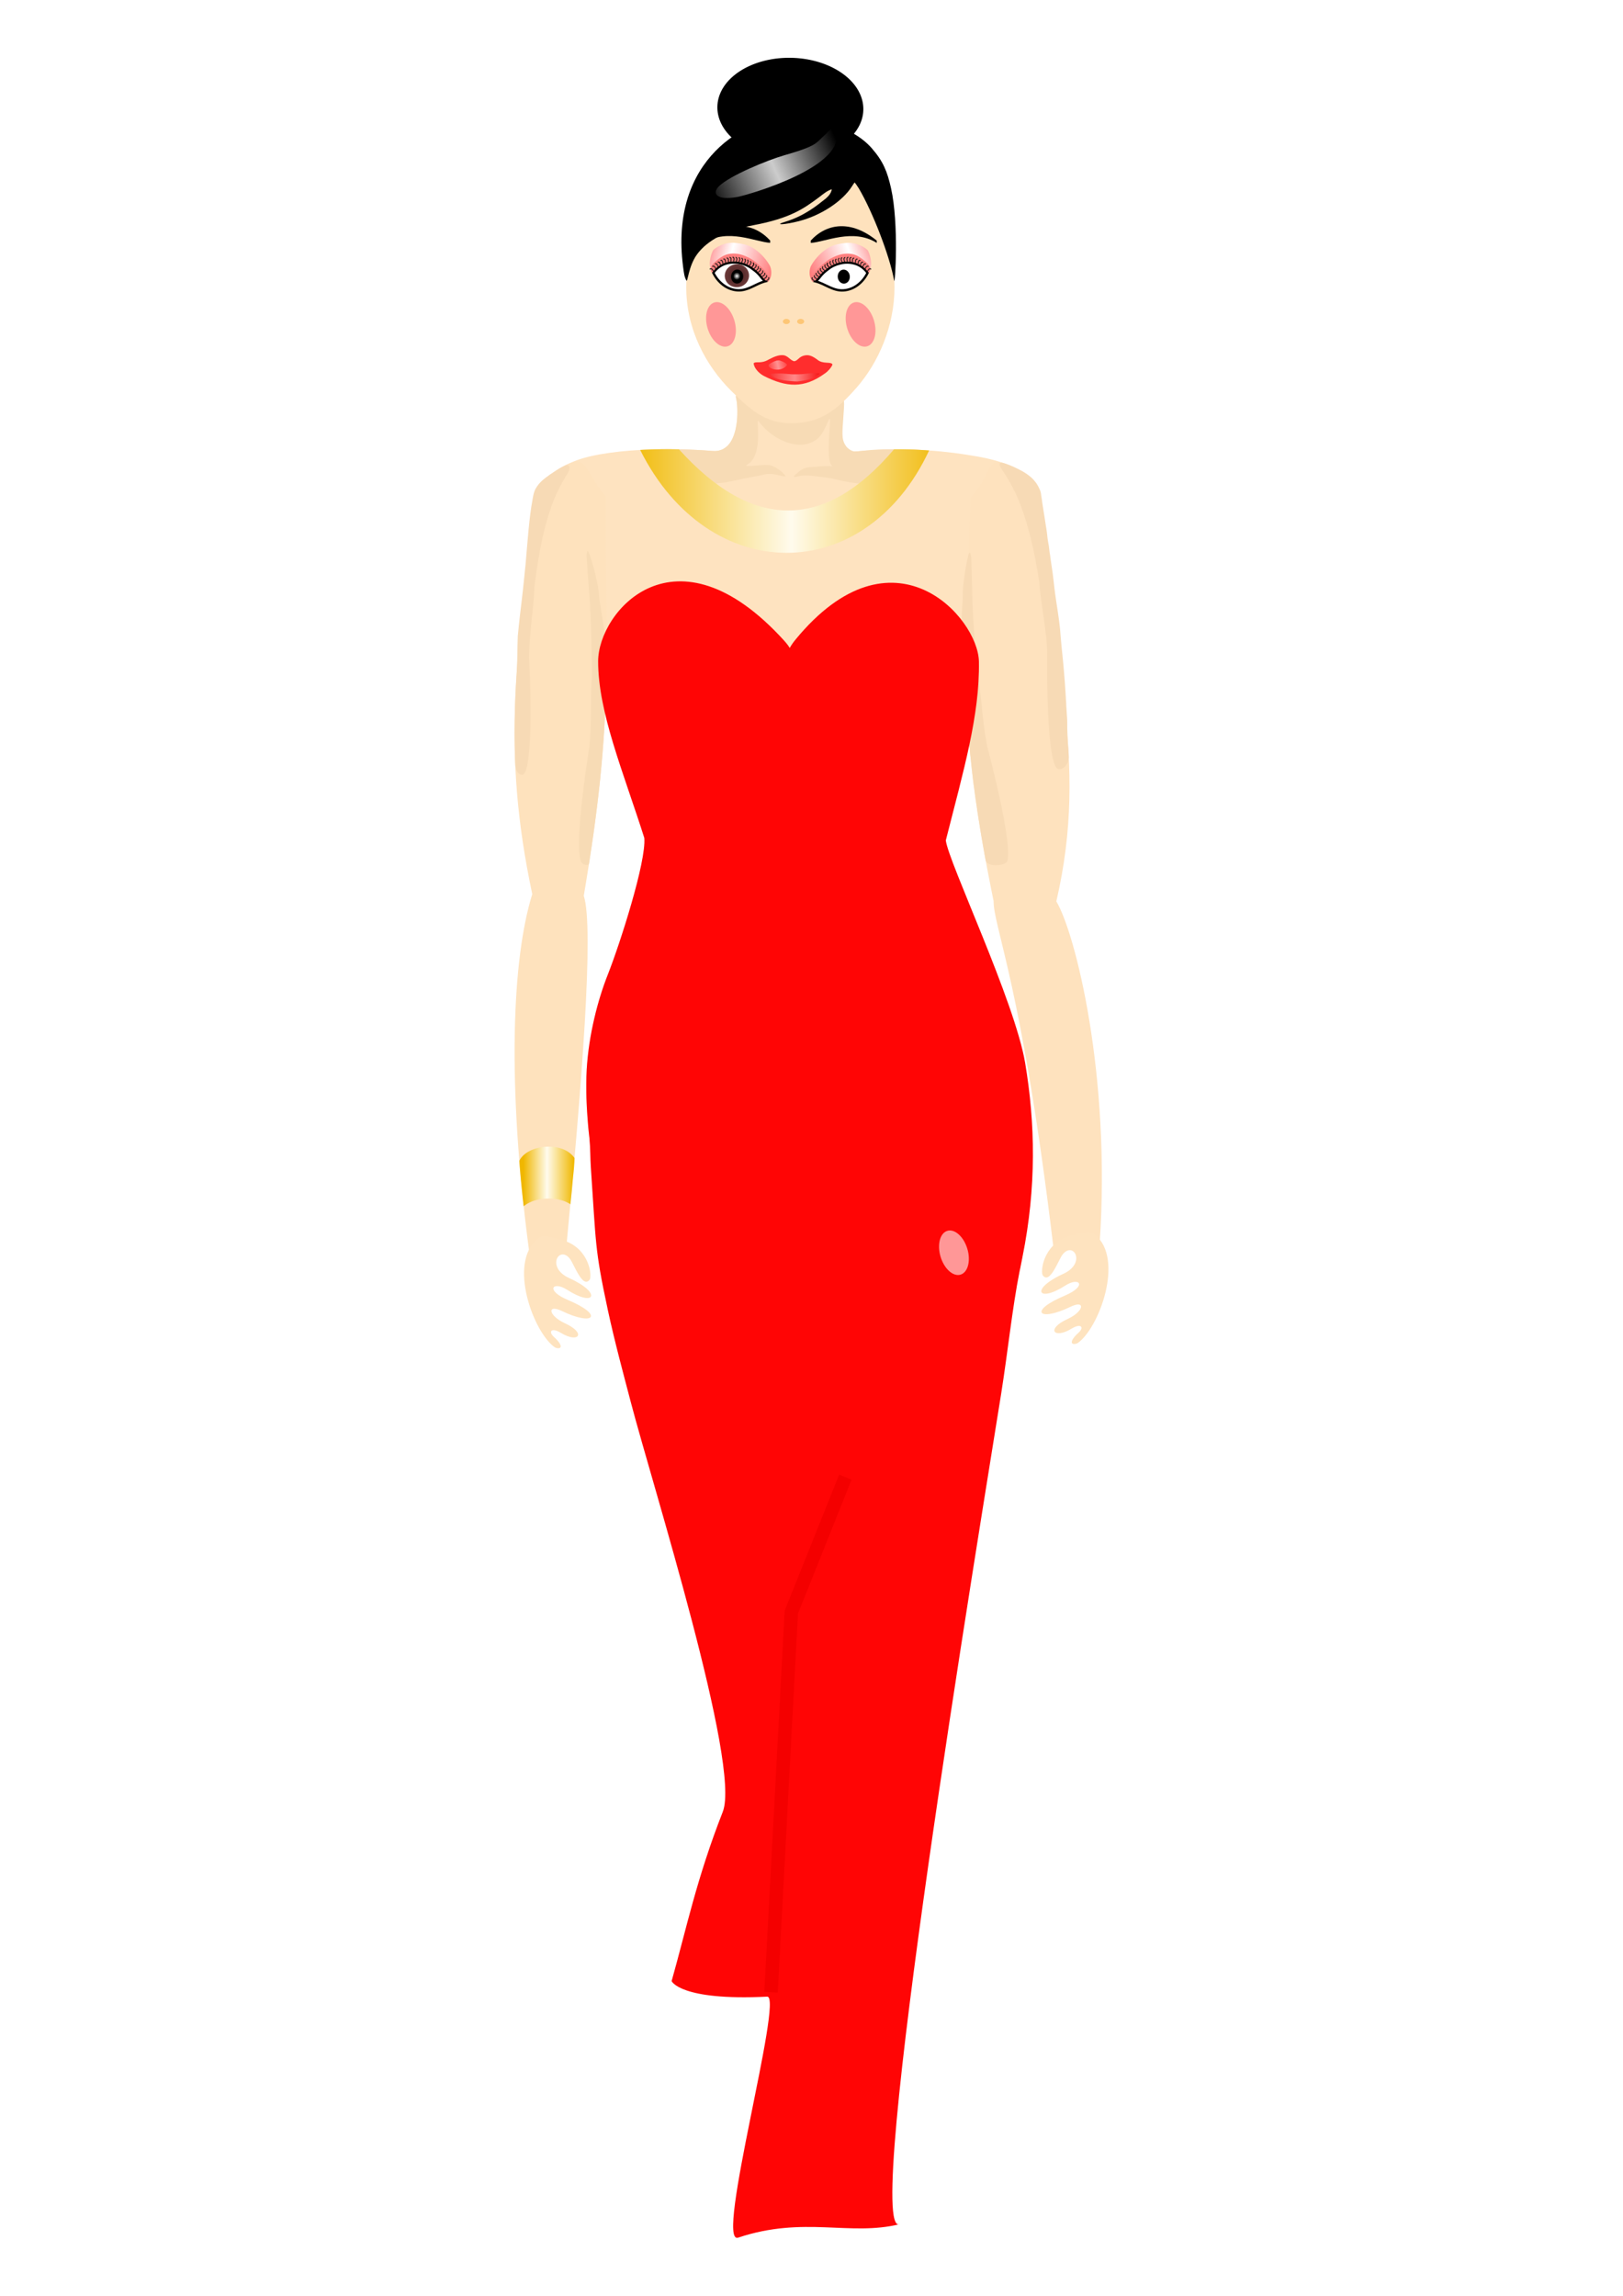 <svg xmlns="http://www.w3.org/2000/svg" xmlns:xlink="http://www.w3.org/1999/xlink" viewBox="0 0 744.09 1052.4"><defs><linearGradient id="e" y2="832.29" gradientUnits="userSpaceOnUse" x2="365.62" gradientTransform="matrix(1.048 -.095 .095 1.048 -74.596 1.989)" y1="833.05" x1="325.78"><stop offset="0" stop-color="#fee2bd"/><stop offset=".526" stop-color="#ffedd2"/><stop offset="1" stop-color="#fee2bd"/></linearGradient><linearGradient id="q" y2="648.54" gradientUnits="userSpaceOnUse" x2="523.43" gradientTransform="translate(481.07 97.855) scale(.102)" y1="500.17" x1="125.59"><stop offset="0" stop-color="#ff5858"/><stop offset=".392" stop-color="#fff"/><stop offset="1" stop-color="#ff5858"/></linearGradient><linearGradient id="b"><stop offset="0" stop-color="#fff"/><stop offset="1" stop-color="#fff" stop-opacity="0"/></linearGradient><linearGradient id="a"><stop offset="0" stop-color="#431b1b"/><stop offset=".939" stop-color="#7c4646"/><stop offset="1" stop-color="#471717"/></linearGradient><linearGradient id="p" y2="75.322" gradientUnits="userSpaceOnUse" x2="384.62" gradientTransform="rotate(-7.69 301.954 77.336)" y1="93.573" x1="321.82"><stop offset="0"/><stop offset=".52" stop-color="#ccc"/><stop offset="1"/></linearGradient><linearGradient id="n" y2="207.03" xlink:href="#c" gradientUnits="userSpaceOnUse" x2="351.75" gradientTransform="rotate(-1.239 293.406 214.251)" y1="208.65" x1="343.36"/><linearGradient id="l" y2="199.1" gradientUnits="userSpaceOnUse" x2="336.75" gradientTransform="matrix(.878 -.02 .017 .729 40.164 74.886)" y1="199.9" x1="365.81"><stop offset="0" stop-color="#eb0000"/><stop offset=".434" stop-color="#ffeded"/><stop offset="1" stop-color="#eb0000"/></linearGradient><linearGradient id="h" y2="616.53" gradientUnits="userSpaceOnUse" x2="534.29" gradientTransform="translate(481.07 97.855) scale(.102)" y1="513.74" x1="122.87"><stop offset="0" stop-color="#ff5858"/><stop offset=".388" stop-color="#fff"/><stop offset="1" stop-color="#ff5858"/></linearGradient><linearGradient id="d" y2="259.92" gradientUnits="userSpaceOnUse" x2="359.46" gradientTransform="rotate(133.03 241.024 375.004) scale(1.01)" y1="243.18" x1="343.81"><stop offset="0" stop-color="#f0b800"/><stop offset=".532" stop-color="#fffbed"/><stop offset="1" stop-color="#f0b700"/></linearGradient><linearGradient id="c"><stop offset="0" stop-color="#ff5858"/><stop offset=".492" stop-color="#fff"/><stop offset="1" stop-color="#ff5858"/></linearGradient><linearGradient id="f" y2="840.36" gradientUnits="userSpaceOnUse" x2="415.87" gradientTransform="matrix(1.04 -.164 .158 .999 -107.58 48.275)" y1="838.7" x1="382.04"><stop offset="0" stop-color="#fee2bd"/><stop offset=".486" stop-color="#ffedd2"/><stop offset="1" stop-color="#fee2bd"/></linearGradient><linearGradient id="g" y2="424.98" gradientUnits="userSpaceOnUse" x2="-73.864" gradientTransform="translate(457.09 109.14) scale(.305)" y1="424.98" x1="-559.77"><stop offset="0" stop-color="#f0b800"/><stop offset=".516" stop-color="#fffbed"/><stop offset="1" stop-color="#f0b700"/></linearGradient><filter id="s" height="2.729" width="3.584" y="-.865" x="-1.292"><feGaussianBlur stdDeviation="7.356"/></filter><filter id="k" height="2.241" width="1.212" y="-.621" x="-.106"><feGaussianBlur stdDeviation=".974"/></filter><filter id="o" height="1.715" width="1.356" y="-.357" x="-.178"><feGaussianBlur stdDeviation=".62"/></filter><filter id="m" height="1.715" width="1.356" y="-.357" x="-.178"><feGaussianBlur stdDeviation=".62"/></filter><filter id="r" height="2.729" width="3.584" y="-.865" x="-1.292"><feGaussianBlur stdDeviation="7.356"/></filter><radialGradient id="i" xlink:href="#a" gradientUnits="userSpaceOnUse" cy="398.43" cx="405.45" gradientTransform="matrix(1.41 -.062 .091 1.624 -202.45 -223.48)" r="27.02"/><radialGradient id="j" xlink:href="#b" gradientUnits="userSpaceOnUse" cy="401.16" cx="376.5" gradientTransform="matrix(1 0 0 1.143 0 -57.309)" r="3.599"/></defs><path d="M464.77 490.32c-9.66-60.52-42.76-61.2-35.25-128.72 16.07-59.72 48.51-115.88 35.97-145.83-.95-1.91-5.35-3.9-12.85-5.62-2.86-.65-6.31-1.22-9.77-1.77-14.46-2.27-33.38-3.33-49.34-1.53-20.4 2.3-5.5-24.31-12.26-26.43-10.33-3.25-45.43-4.32-43.85 1.77 1.25 4.79 1.95 25.52-10.71 24.53-36.69-2.88-66.51 2.21-68.8 8.81-11.22 31.48 8.55 57.96 31.85 142.61 24.1 61.89-15.14 69.74-20.78 132.2 0 0 24.03-.43 195.79-.02z" fill="#fee3c0"/><path d="M337.97 180.58c.16-.15.6-.45 1.11-.73.2-.11.39-.21.6-.29.8-.26 1.63-.46 1.88-.51.7-.17 1.38-.33 2.15-.46.75-.13 1.64-.33 3.53-.49 2.23-.19 3.78-.13 6.47-.27 1.02-.05 2.14-.04 3.16-.03.92 0 1.77-.01 2.51 0 .89.01 1.53.07 2.27.09.41.01 1 .11 1.4.12.42 0 .95.09 1.63.11 1.13.04 1.83.08 3.13.2 2.78.24 7.08.59 10.95 1.15 1.23.18 2.45.35 3.52.6.7.17 1.35.3 1.93.48.38.12.75.22 1.07.34 1.06.4 1.06.75 1.14.96.06.15.24.43.37 1.07.3 1.37.18 3.57.13 4.25-.13 1.99-.41 5.88-.54 7.97-.18 2.67-.24 4.92.19 6.63.06.26.16.51.24.74.07.2.12.35.21.53.16.31.31.58.45.82.24.42.51.82.83 1.17.19.2.44.43.77.7.29.22.63.46 1.11.7.78.39 1.41.53 1.99.49 1.01-.07 1.61-.09 2.77-.21.49-.05.82-.09 1.23-.13.72-.08 1.47-.11 2.1-.16.58-.05 1.09-.16 1.8-.2.57-.02 1.13-.02 1.53-.04 1.24-.07 2.63-.16 3.75-.19 1.3-.04 2.26-.01 3.71-.04h1.68c.69 0 1.43-.01 1.9-.01.96 0 1.97.03 2.98.06l1.29.03c.96.02 1.86.05 2.72.09.53.02 1.05.05 1.51.07.42.01.79.05 1.14.06.52.02 1.02.06 1.49.09 2.54.16 1.05 1.59-.39 3.94-2.81 4.59-10.59 11.58-23.81 11.69-8.95.07-17.18-2.61-19.46-2.88-4.87-.57-10.51-1.65-13.57-.87-3.68.95-3.17.31.06-2.3 2.28-1.84 3.99-1.66 7.5-1.99 6.12-.57 7.8-.14 7.64-.22-3.5-1.78-.75-19.63-1.26-21.51-.43-1.59-2.1 6.33-6.22 9.33-7.95 5.82-20.43-.13-26.46-8.43-1.56-2.13 2.61 15.43-5.15 19.82-2.71 1.53 5.6-.01 9.66.26 3.65.25 8.43 4.92 7.65 5.26-2.82-.38-5.28-1.47-8.46-1.14-3.57.89-8.16 1.48-14.98 3.03-3.56.81-7.35 1.4-11.03 1.41-14.63.03-19.42-2.05-23.43-6.37-.95-1.73-.13-9.43 1.04-9.45.77-.02 2.05-.02 2.65-.03.44-.01.83.01 1.21.01.37-.01.8.02 1.13.02.63-.01 1.26.02 1.82.02.36 0 .69.01 1.02.01.75 0 1.39.02 2.36.04.77.01 1.59.07 2.42.09.6.02 1.2.03 1.76.07.48.04.94.05 1.38.06 3.4.13 4.56.25 7.73.5.78.05 1.35.05 1.91 0 .63-.05 1.21-.19 2.08-.47 1.23-.39 2.57-1.47 3.23-2.13.49-.51.9-1.14 1.12-1.47.11-.17.22-.33.32-.51.18-.34.35-.63.49-.91.49-1.02 1.06-2.58 1.42-4.07.22-.92.7-3.03.83-5.6.05-1.04.11-2.04.08-2.94-.03-.71-.01-1.31-.04-1.66-.02-.27-.02-.54-.05-.8-.1-.81-.15-1.61-.22-2.27-.06-.58-.45-1.5-.37-2.21.06-.54.46-.97.59-1.09z" fill="#f7dbb5"/><path d="M245.55 226.46c1.52-5.11 5.02-7.72 8.38-9.98 15.85-10.63 12.43-2.65 23.76 11.11.3 77.07 3.22 104.86-10.05 183.01 4.8 14.6-.91 87.25-8.13 162.37l-16.82 1.32c-10.42-77.79-7.87-134.86 1.33-164.44-14.32-67.42-6.99-108.89 1.53-183.39z" fill="#fee2bd"/><path d="M240.1 552.92c-.05.04-.69-5.93-1.22-11.34-.44-4.57-.74-8.84-.78-9.47 3.46-7.43 19.81-9.34 25.3-1.27a100.537 100.537 0 01-.52 7.25c-.05.45-.1.89-.14 1.35-.07.88-.17 1.77-.25 2.65-.44 5.15-.96 9.95-1 9.92-5.31-3.63-15.95-3.62-21.39.91z" fill="url(#d)"/><path d="M236.64 312.32c0-.21.02-.51.04-.75.02-.27.05-.74.06-1.02.03-.42.05-.62.07-.87.01-.2.01-.35.02-.55l.06-.77c.04-.67.05-1.28.09-1.95.26-4.45.18-8.82.4-14.75.16-1.82.33-3.57.52-5.29.73-6.93 1.63-13.27 2.4-21.29l.06-.56.09-.9c.08-.71.12-1.44.21-2.18.04-.33.08-.67.11-1 .02-.3.07-.6.1-.9.03-.35.07-.71.1-1.07.89-10.1 1.66-21.59 3.16-29.37.15-.8.24-1.5.38-2.09.67-2.81 1.29-3.5 2.56-5.19.94-1.11 1.86-1.89 3.14-2.89 1.21-.93 2.58-1.87 3.9-2.71.34-.22.67-.45.99-.67.49-.32.98-.62 1.45-.89.32-.19.64-.36.95-.52.24-.13.48-.25.7-.36.15-.07.28-.14.42-.21 1.9-1.01 3.34.27 1.9 2.92-3.03 4.77-5.77 10.13-7.72 15.63-.47 1.34-.92 2.69-1.34 4.04-3.44 11.08-5.13 22.53-6.44 32.77-.33 10.38-2.34 20.74-2.46 32.44.42 7.61 1.96 45.12-1.87 52.61-1.1 2.72-4.38.47-4.46-3.59-.01-.33-.05-.76-.06-1.11-.01-.4-.03-.82-.05-1.25-.01-.33-.01-.68-.03-1.02-.02-.39-.03-.82-.04-1.21-.02-.41-.02-.76-.03-1.17-.01-.27-.01-.54-.02-.81-.01-.53-.03-1.06-.04-1.59-.01-.31-.01-.79-.01-1.1 0-.66-.02-1.21-.02-1.83-.01-.27-.02-1.12-.01-1.38.01-.7-.01-1.41-.01-2 .01-1.81.01-3.19.04-5.43.01-1.35.06-2.79.09-4.25 0-.3.04-1.3.04-1.6.02-1.06.08-1.84.1-2.92.01-.47.05-1.21.07-1.69.02-.53.06-1.13.07-1.67.01-.6.08-1.3.09-1.9.01-.66.09-1.29.1-1.96.03-.98.09-1.2.13-2.18z" fill="#f7dab5"/><path d="M275.45 354.01c.02-.33.06-.66.1-1 .05-.47.07-.93.13-1.37.05-.32.07-.68.1-.99.02-.19.02-.38.04-.57.03-.26.05-.5.07-.75.06-.51.08-.97.13-1.47.05-.44.06-.93.12-1.38.04-.38.08-.77.1-1.17.04-.45.06-.92.1-1.38.06-.59.09-1.2.14-1.81.04-.49.09-1 .12-1.5.08-1.1.16-2.26.24-3.46.02-.44.06-.85.08-1.33.02-.36.05-.75.07-1.12.02-.5.08-.98.09-1.49.01-.34.06-.7.07-1.04.01-.56.05-1.11.09-1.66.03-.45.05-.93.07-1.36.01-.34.04-.67.05-1.01.02-.33.03-.63.04-.96l.03-.67.03-.54c0-.15 0-.3.01-.45.02-.19.01-.33.02-.52 0-.11 0-.26.01-.37.07-1.4-.13-2.83-.09-4.26.03-.82.09-1.75.11-2.57.04-.96.09-1.93.11-2.9.01-.55.04-1.09.06-1.66.01-.31.02-.63.04-.95.01-.38.02-.76.02-1.16.01-.45.03-.92.05-1.38.02-.4.01-.86.03-1.28.04-.67.04-1.25.05-1.96.07-1.31.13-2.69.1-4.11 0-.18.01-.36.01-.54-.06-1.61-.19-3.27-.26-4.92-.39-9.18-2.75-19-3.32-26.13-.31-3.9-3.51-16.02-4.69-18.01-.55-.92-.82 1.01-.8 2.22.3 4.55.76 10.98 1.23 16.79 1.04 12.96 1 26.36 1.2 37.94-.82 10.35.05 20.87-1.12 32.51-1.25 7.52-6.9 44.63-3.91 52.5.44 1.58 3.45 2.33 3.73 1.04.03-.16.08-.4.11-.65.09-.71.18-1.09.26-1.77.05-.38.15-.84.21-1.35.07-.6.2-1.32.29-1.96.15-1.01.3-1.97.46-3.03.08-.52.18-1.12.24-1.69.13-1.22.41-2.35.52-3.54.02-.24.07-.67.11-.91l.17-1.08c.08-.49.1-.85.16-1.24.02-.19.13-.96.15-1.17.19-1.36.29-2.14.5-3.82.14-1.09.29-2.3.45-3.52.16-1.26.32-2.56.46-3.86.08-.73.16-1.45.26-2.19.08-.68.16-1.38.23-2.1.05-.53.13-1.07.19-1.6.24-2.08.48-4.22.63-6.32z" fill="#f7dbb5"/><path d="M269.1 489.05l102.38-12.3c4.67 26.75-7.47 65.4-6.54 96.16 1.43 47.3 12.91 78.73 4.05 127.72 5.41 16.78-3.54 63.77-3.43 122.76.01 5.13-2.25 53.54-1.96 57.33.62 8.33-2.78 13.61-2.93 18.99-.12 4.55-3.95 11.73-3.89 15.11l-14.36-1.9c-.79-2.39-2.56-7.25-3.27-11.83-.88-5.63-1.54-10.26-2.44-19.53-.39-4.05-3.09-142.67-4.78-177.51-22.99-40.18-67.18-149.48-62.83-215z" fill="url(#e)"/><path d="M457.98 464.89l-104.74 12.08c2.73 31.5 19.71 54.85 24.29 87.39 6.84 48.68 2.25 134.39 12.75 161.25-4.35 22.95-12.65 98.48-13.06 146.37-.05 5.96-.4 81.25 1.2 87.31 1.35 5.12-4.88 10.43-4.02 14.27l25.51.68c.11-2.91 2.7-14.77 2.15-20.14-.68-6.59 9.23-71.48 8.01-87.55-3.37-44.08 28.19-111.08 11.99-142.64 6.79-30.73 36.35-91.1 47.12-150.02 7.26-39.72-2.36-79.59-11.2-109z" fill="url(#f)"/><path d="M475.56 226.41c-1.2-4.61-3.97-7.4-6.96-9.52-.36-.26-.71-.51-1.08-.74-16.43-10.08-10.73-1.33-22.51 12.04-2.89 77.02-5.78 105.02 10.53 184.91-.06 11.9 13.1 38.99 27.35 158.16l21.28-1.46c5.22-76.85-11.1-141.91-19.88-156.63 15.37-66.07-2.7-112.02-8.73-186.76z" fill="#fee2be"/><path d="M487.95 309.77c-.51-6.92-1.25-12.31-1.89-20.78-.56-5.66-1.43-10.58-2.19-15.95-.48-3.36-.8-6.85-1.32-10.75-.34-2.32-.7-4.64-1.03-7.13-.05-.39-.08-.75-.15-1.12-.08-.41-.15-.8-.2-1.2-.11-.93-.19-1.71-.3-2.56-.05-.36-.14-.72-.21-1.08-.06-.29-.1-.59-.15-.88-.13-.77-.24-1.51-.32-2.26a63.34 63.34 0 00-.47-3.7c-.32-1.9-.56-3.63-.84-5.36-.32-2.02-.64-3.92-.9-5.71-.04-.25-.09-.5-.12-.74-.14-1.21-.33-2.36-.5-3.46-.06-.38-.06-.63-.2-1.33-.06-.32-.14-.55-.32-.99-.24-.6-.34-.8-.49-1.1-.06-.13-.08-.16-.12-.24-.1-.22-.14-.29-.2-.41-.12-.25-.2-.35-.29-.51-.1-.2-.2-.33-.29-.48-.11-.2-.19-.31-.27-.43-.11-.17-.23-.32-.33-.46-.16-.22-.31-.37-.46-.57-.09-.12-.21-.24-.3-.36-.12-.15-.27-.3-.4-.45-.12-.13-.27-.25-.39-.4-.13-.14-.35-.37-.58-.56-.12-.1-.24-.18-.35-.28-.18-.16-.33-.27-.51-.41-.16-.13-.32-.24-.47-.37-.17-.14-.41-.27-.57-.42-.13-.11-.33-.21-.48-.32-.21-.14-.4-.25-.63-.4s-.47-.28-.7-.44c-.12-.08-.27-.14-.39-.21-.13-.09-.28-.15-.42-.23-.21-.11-.42-.21-.64-.32-.38-.21-.77-.4-1.16-.6-.33-.16-.67-.31-.98-.47-.56-.29-1.13-.53-1.68-.76-.32-.13-.65-.27-.96-.4-.58-.24-1.13-.42-1.63-.59-2.47-.81-3.8-.66-2.14 2.14 3.21 4.66 6.15 9.92 8.3 15.34 4.82 12.13 7.26 25.06 9.15 36.49.72 10.36 3.12 20.64 3.67 32.33-.13 7.62-.27 45.15 3.84 52.5 1.31 2.93 6.18.22 6.02-4.79-.04-1.31-.15-2.73-.25-4.17-.03-.32-.06-.66-.08-.98-.02-.33-.04-.63-.07-.95-.17-2.44-.22-4.82-.29-6.59-.03-1.69.04-3.61-.14-5.66-.11-1.37-.17-2.77-.28-4.22-.02-.28-.04-.5-.04-.76-.02-.64-.04-1.29-.1-1.95-.02-.19-.04-.39-.05-.58-.03-.68-.06-1.35-.12-2.03-.02-.27-.03-.52-.04-.78-.04-.97-.16-1.92-.19-2.88-.01-.29-.05-.59-.06-.88-.09-1.46-.22-2.94-.33-4.39zM445.68 353.68c-.15-1.09-.14-1.17-.23-2.02-.03-.25-.13-1.22-.16-1.52-.01-.09-.11-1.08-.14-1.34-.03-.27-.11-.99-.16-1.37-.09-.65-.06-.65-.2-1.79-.01-.13-.11-1.31-.14-1.53-.04-.29-.03-.63-.08-1-.09-.69-.15-1.44-.2-2.44-.01-.27-.04-.59-.07-.87-.06-.69.4-1.43.35-2.25-.37-5.62-1.19-14.57-2.32-28.78-.02-.23-.08-1.08-.15-1.86-.06-.62-.09-1.19-.1-1.32-.03-.66-.05-.91-.08-1.37-.04-.54-.06-1.08-.12-1.64-.1-.87-.07-1.48-.14-2.25-.05-.54-.05-.71-.09-1.07-.03-.37-.02-.71-.05-1.08-.04-.43-.06-.87-.09-1.3-.04-.7-.09-1.4-.13-2.1-.04-.75-.1-1.52-.14-2.28-.02-.44-.04-.89-.08-1.34-.14-1.72-.21-3.44-.26-5.13-.16-5.15.59-10.02.51-14.07-.08-3.91 1.89-16.29 2.87-18.39.45-.96.91.93 1.01 2.13.16 4.57.35 11.01.46 16.84.26 12.99 1.64 26.32 2.6 37.86 1.84 10.22 2.03 20.77 4.36 32.24 1.99 7.36 11.32 43.72 9.14 51.84-.45 2.53-9.47 3.25-10-.32-.04-.28-.13-.68-.19-1.06-.07-.46-.2-1.07-.31-1.64-.08-.48-.18-.99-.27-1.52-.2-1.18-.45-2.57-.65-3.76-.11-.68-.22-1.28-.33-1.89-.08-.43-.16-.88-.24-1.35-.06-.36-.15-.9-.2-1.26-.08-.47-.16-.99-.24-1.47-.1-.62-.16-.98-.24-1.51-.08-.46-.11-.68-.2-1.21-.04-.22-.08-.46-.13-.79-.22-1.42-.3-1.87-.47-2.99-.17-1.05-.25-1.71-.34-2.31-.11-.78-.21-1.61-.36-2.47-.08-.53-.15-1.14-.25-1.71-.09-.52-.17-1.11-.25-1.64-.04-.21-.1-.69-.13-.9-.02-.16-.16-1.38-.21-1.69-.07-.44-.16-1.34-.18-1.52-.06-.43-.16-.88-.22-1.32-.07-.53-.26-2.07-.32-2.44-.11-.77-.14-1.55-.26-2.31-.05-.31-.17-1.53-.18-1.72z" fill="#f7dab5"/><path d="M412.56 1019.5c-17.5 8.2 36.73-319.54 46.44-380.66 3.15-19.88 5.01-38.68 8.43-56.08.12-.58.25-1.14.37-1.71.12-.65.26-1.3.38-1.94.11-.52.2-1.04.31-1.55.1-.47.19-.94.28-1.43 6.45-31.91 5.88-61.26 1.21-88.95-4.78-28.38-35.1-91.83-36.36-101.95 8.17-32.21 15.57-57.28 15.18-81.94-.32-20.35-39.47-64.27-84.05-10.16-11.06 13.43 6.14 13.03-5.35.41-49.83-54.74-85.17-13.23-85.17 9.6 0 23.44 11.46 50.48 21.16 80.94.97 10.8-11.18 48.63-16.75 62.7-4.47 11.27-8.75 27.41-9.67 43.61-.12 2.09-.16 4.19-.16 6.28v2.1c-.01.72 0 1.43.01 2.14 0 1.49.06 2.98.12 4.44.03.7.07 1.39.1 2.08.03.77.09 1.53.13 2.3.03.67.09 1.34.14 2 .05.82.13 1.62.18 2.42.14 1.98.33 3.93.55 5.82.06.53.13 1.07.18 1.57.47 4.97.38 9.54.66 13.6 2.41 34.91 1.72 37.06 7.75 65.16 3.11 14.52 7.41 30.34 10.59 42.5 9.88 37.8 50.56 166.23 42.16 187.66-12.13 30.94-16.79 54.09-23.47 77.64 0 0 3.87 9.11 43.83 7.13 7.66-.37-24.16 114.07-13.36 110.47 30.25-10.1 51.24-.5 74.18-6.2z" fill="#ff0505"/><path d="M311.28 205.95c33.9 37.54 66.95 37.27 98.6-.01h1.88l2.42.01 2.33.05 2.65.08 3.97.21 2.84.19c-29.28 62.71-101.16 62.51-132.47-.24l1.77-.1 2.4-.1 2.86-.09 2.71-.05c2.68.02 4.55-.03 8.04.05z" fill-rule="evenodd" fill="url(#g)"/><path d="M395.802 50.356a33.46 23.07 1.288 11-66.903-1.505 33.46 23.07 1.288 1166.903 1.505z"/><path d="M410.1 131.64c0 17.93-7.48 34.78-17.43 46.1C383.64 188 376.05 194 362.77 194c-12.05 0-18.89-6.27-27.58-14.89-11.45-11.36-20.57-28.03-20.57-47.47 0-34.203 20.23-61.553 48.15-61.553 27.91 0 47.33 27.35 47.33 61.553z" fill="#fee2bd"/><path d="M353.097 110.251c-7.483-8.16-18.704-9.425-30.268 0v1.05c10.927-6.856 23.726-.314 30.268 0v-1.05z"/><path d="M350.94 128.916c-1.423-.99-1.619-1.579-2.796-2.923a18.41 18.41 0 00-1.52-1.5c-.226-.206-.48-.383-.706-.57-.206-.176-.452-.333-.648-.49-1.53-1.304-3.59-2.265-5.61-2.726a12.884 12.884 0 00-4.414-.353c-3.55.304-6.306 2.04-8.219 4.668 2.09 4.267 6.081 7.67 10.926 8.033 4.934.383 8.445-2.981 12.986-4.139z" stroke="#000" stroke-width="1.079" fill="#fff"/><path d="M526.86 169.41c-.39.18-.93-.8-1.2-.94-.3-.17-.62-.45-1.08-1.03-.88-1.11-1.73-2.09-2.59-3.01-.49-.54-1.16-1-1.65-1.46-.7-.65-1.54-1.09-2.26-1.55-.18-.12-.26-.23-.43-.32-.06-.03-.13-.08-.19-.12-6.62-4.44-12.81-2.55-17.37 3.62-2.03-2.59-.08-8.52.75-9.56 1.13-1.19 5.44-3.97 10.58-3.3 4.6.59 6.59 1.16 10.15 3.91 1.62 1.26 4.14 3.84 5.8 6.92 1.08 2.63.5 5.5-.51 6.84z" fill="url(#h)" transform="translate(-164.29 -37.488) scale(.981)"/><path d="M352.214 129.152c-.96-.442-1.412-.638-2.246-1.756-6.512-8.788-17.576-10.455-23.54-2.383a3.06 3.06 0 01-.558-1.138c-.53-2.1 2-3.874 3.52-5.14 2.041-1.422 3.855-2.697 7.563-2.49 1.814.097 3.894.548 7.13 2.304 1.776.971 4.561 3.354 5.993 4.875 2.315 2.481 3.1 4.511 2.138 5.728z" fill="#ff7f7f"/><path d="M432.47 398.43a27.02 29.22 0 11-54.04 0 27.02 29.22 0 1154.04 0z" transform="matrix(-.205 -.018 -.02 .18 428.933 61.947)" fill="url(#i)"/><path d="M335.183 126.782a2.762 3.196 4.473 105.529-.05 2.762 3.196 4.473 10-5.53.05z"/><path d="M340.474 125.935c-.775-2.07-2.246-2.54-3.874-1.805l.059.284c1.765-.637 2.942-.108 3.57 1.717l.245-.196zM335.443 127.582c.774 2.06 2.255 2.53 3.874 1.795l-.06-.284c-1.755.637-2.932.108-3.57-1.717l-.244.206z" opacity=".846"/><path d="M380.09 401.16a3.599 4.113 0 11-7.19 0 3.599 4.113 0 117.19 0z" transform="matrix(-.46 -.043 -.042 .416 527.868 -24.16)" fill="url(#j)"/><path d="M352.548 127.072l-.265.069c.284.785-.363 1.04-1.05 1.52.07.06.138.118.216.177.834-.48 1.442-.922 1.099-1.766zM351.498 126.14l-.264.07c.294.774-.305.95-.981 1.48.039.05.117.138.186.216.824-.52 1.412-.932 1.06-1.765zM350.694 125.081l-.275.069c.275.775-.304 1-1.01 1.452l.187.225c.833-.47 1.432-.902 1.098-1.746zM349.743 124.012l-.255.088c.333.756-.246 1.03-.912 1.53l.196.206c.794-.53 1.363-1.01.97-1.824zM348.703 122.953l-.265.108c.373.735-.196 1.03-.833 1.56l.206.205c.774-.569 1.324-1.069.892-1.873zM347.673 122.1l-.255.117c.412.716-.127 1.04-.735 1.609l.215.186c.746-.608 1.256-1.138.775-1.912zM346.604 121.227l-.245.127c.431.697-.098 1.05-.687 1.648l.216.176c.726-.657 1.216-1.216.716-1.951z" stroke="#241f1c" stroke-width=".16" fill="#241f1c"/><path d="M345.447 120.422l-.236.157c.49.648 0 1.05-.54 1.707l.236.147c.667-.706 1.109-1.314.54-2.01z" stroke="#000" stroke-width=".16"/><path d="M344.142 119.667l-.225.177c.54.598.068 1.05-.412 1.755l.245.128c.608-.775 1-1.422.392-2.06zM342.808 119.03l-.215.196c.578.559.137 1.04-.295 1.775l.246.118c.559-.824.922-1.5.264-2.09zM341.514 118.618l-.196.196c.608.52.196 1.03-.197 1.795l.265.098c.51-.853.814-1.55.128-2.09zM340.15 118.225l-.186.216c.638.48.275 1.02-.059 1.815l.265.068c.441-.892.706-1.608-.02-2.099zM338.846 117.931l-.177.236c.667.411.314.97.01 1.794l.275.05c.412-.922.637-1.658-.108-2.08zM337.404 117.813l-.147.246c.696.353.402.951.177 1.795l.274.02c.324-.962.48-1.717-.304-2.06zM336.011 117.725l-.127.265c.726.275.49.902.343 1.765l.275-.01c.235-.98.323-1.745-.49-2.02zM334.599 117.813l-.118.275c.756.196.56.873.461 1.746l.275-.03c.167-1.01.216-1.814-.618-1.99zM333.255 118.108l-.088.284c.765.128.638.775.628 1.648l.265-.059c.078-1.01.039-1.775-.805-1.873zM331.774 118.569l-.059.284c.775.059.707.726.785 1.599l.255-.088c-.02-1.02-.127-1.776-.98-1.795zM330.391 119.187l-.03.294c.776-.079.786.588.952 1.422l.255-.108c-.137-1-.323-1.736-1.177-1.608zM329.156 119.981v.294c.765-.137.833.52 1.069 1.344l.245-.137c-.226-.981-.471-1.697-1.314-1.501zM327.87 120.805l.02.294c.755-.216.883.432 1.207 1.226l.225-.167c-.323-.95-.637-1.628-1.451-1.353zM326.605 121.972l.07.285c.705-.354.921.245 1.353.97l.206-.196c-.452-.873-.864-1.48-1.629-1.059zM325.438 123.198l.089.275c.696-.412.95.176 1.441.843l.187-.216c-.51-.823-.971-1.392-1.717-.902z" stroke="#241f1c" stroke-width=".16" fill="#241f1c"/><g fill="#fdc676"><path d="M360.535 146.176a1.609 1.189 0 110 2.378 1.609 1.189 0 110-2.378zM367.07 146.176a1.609 1.189 0 110 2.378 1.609 1.189 0 110-2.378z"/></g><g><path d="M345.506 166.53c1.04-1.12 3.26.48 7.02-1.79 2.84-1.49 4.96-2.22 7.03-1.86 2.05.59 2.91 2.4 4.62 2.71 1.62-.34 1.95-1.79 4.09-2.5 2.36-.71 3.97-.03 6.35 1.69 2.69 2.37 6.29.76 7.06 2.3-.54 1.42-2.12 3.18-3.47 4.08-9.44 6.9-17.62 6.53-28.27 1.03-2.1-1.21-4.2-3.42-4.43-5.66z" fill="#ff2d2d"/><path transform="translate(.692 -46.354) scale(1.028)" d="M342.79 211.93c.39-.36 4.16-.47 7.21-.15 1.87.19 3.5.26 3.98.2.57-.01 2.29.07 4.26-.2 2.95-.4 6.3-.53 6.6-.07-1.33 1.54-4 2.59-7.13 3.1-1.65.27-2.41.42-3.61.36-5-.25-9.68-.84-11.31-3.24z" opacity=".69" filter="url(#k)" fill="url(#l)"/><path transform="translate(-.508 -45.232) scale(1.028)" d="M343.77 206.2c1.94-1.07 2.6-1.44 4.01-1.53.55-.02 3.24.95 3.8 2.02-3.05 4.24-10.39 1.15-7.81-.49z" opacity=".69" filter="url(#m)" fill="url(#n)"/><path transform="matrix(-1.028 0 0 1.028 728.636 -45.245)" d="M343.77 206.2c1.94-1.07 2.6-1.44 4.01-1.53.55-.02 3.24.95 3.8 2.02-3.05 4.24-10.39 1.15-7.81-.49z" opacity=".69" filter="url(#o)" fill="url(#n)"/></g><path d="M313.18 122.34c.42 3.14.55 4.47 1.48 6.2.65 1.19.88-6.38 4.87-11.89 4.61-6.38 13.31-11.08 25.68-13.38 17.21-3.2 23.39-7.722 30.3-12.853 2.12-1.627 3.68-2.984 5.85-3.672-.31 1.676-1.21 2.886-2.66 4.174-4.15 3.308-9.94 8.089-18.83 10.781-5.35 1.62-.18 1.35 6.41-.33 10.1-2.588 20.04-9.135 24.34-16.005 1.12-1.793.97-1.432 1.25-1.703.03-.022 1.42 1.938 1.86 2.685 6.26 10.567 14.26 31.143 16.22 42.333.38 2.15 2.27-25.92-1.45-42.44-1.69-7.495-3.55-12.302-8.94-18.418-9.41-10.676-28.29-14.399-36.18-14.407-20.93-.019-56.71 19.304-50.2 68.925z"/><path d="M382.9 59.309c-.93-2.203-3.1 1.121-4.86 2.666-3.99 3.496-2.97 4.777-18.37 9.172-7.79 2.226-25.06 9.322-30.07 14.234-3.39 3.33-1.04 6.688 8.6 4.879 4.47-.838 51.71-14.191 44.7-30.951z" fill="url(#p)"/><g><path d="M371.693 110.29c7.483-8.16 18.704-9.426 30.268 0v1.049c-10.927-6.856-23.726-.314-30.268 0v-1.05z"/><path d="M373.85 128.954c1.423-.99 1.619-1.579 2.796-2.923.432-.48.961-1.01 1.52-1.5.226-.206.48-.383.706-.57.206-.176.452-.333.648-.49 1.53-1.304 3.59-2.265 5.61-2.726 1.589-.412 3.05-.47 4.414-.353 3.55.304 6.306 2.04 8.219 4.668-2.09 4.267-6.081 7.67-10.926 8.033-4.934.383-8.445-2.981-12.986-4.139z" stroke="#000" stroke-width="1.079" fill="#fff"/><path d="M526.86 169.41c-.39.18-.93-.8-1.2-.94-.3-.17-.62-.45-1.08-1.03-.88-1.11-1.73-2.09-2.59-3.01-.49-.54-1.16-1-1.65-1.46-.7-.65-1.54-1.09-2.26-1.55-.18-.12-.26-.23-.43-.32-.06-.03-.13-.08-.19-.12-6.62-4.44-12.81-2.55-17.37 3.62-2.03-2.59-.08-8.52.75-9.56 1.13-1.19 5.44-3.97 10.58-3.3 4.6.59 6.59 1.16 10.15 3.91 1.62 1.26 4.14 3.84 5.8 6.92 1.08 2.63.5 5.5-.51 6.84z" fill="url(#q)" transform="matrix(-.981 0 0 .981 889.08 -37.45)"/><path d="M372.576 129.19c.96-.442 1.412-.638 2.246-1.756 6.512-8.788 17.576-10.455 23.54-2.383a3.06 3.06 0 00.558-1.138c.53-2.1-2-3.874-3.52-5.14-2.041-1.422-3.855-2.697-7.563-2.49-1.814.097-3.894.548-7.13 2.304-1.776.971-4.561 3.354-5.993 4.875-2.315 2.481-3.1 4.511-2.138 5.728z" fill="#ff7f7f"/><path d="M432.47 398.43a27.02 29.22 0 11-54.04 0 27.02 29.22 0 1154.04 0z" transform="matrix(.205 -.018 .02 .18 295.857 61.985)" fill="url(#i)"/><path d="M389.607 126.82a2.762 3.196-4.473 11-5.529-.05 2.762 3.196-4.473 115.53.05z"/><path d="M384.316 125.973c.775-2.07 2.246-2.54 3.874-1.805l-.059.284c-1.765-.637-2.942-.108-3.57 1.717l-.245-.196zM389.347 127.62c-.774 2.06-2.255 2.53-3.874 1.795l.06-.284c1.755.637 2.932.108 3.57-1.717l.244.206z" opacity=".846"/><path d="M380.09 401.16a3.599 4.113 0 11-7.19 0 3.599 4.113 0 117.19 0z" transform="matrix(.46 -.043 .042 .416 196.922 -24.122)" fill="url(#j)"/><path d="M372.242 127.11l.265.069c-.284.785.363 1.04 1.05 1.52-.07.06-.138.118-.216.177-.834-.48-1.442-.922-1.099-1.766zM373.292 126.179l.264.068c-.294.775.305.952.981 1.481-.039.05-.117.138-.186.216-.824-.52-1.412-.932-1.06-1.765zM374.096 125.12l.275.068c-.275.775.304 1 1.01 1.452l-.187.225c-.833-.47-1.432-.902-1.098-1.746zM375.047 124.05l.255.088c-.333.756.246 1.03.912 1.53l-.196.206c-.794-.53-1.363-1.01-.97-1.824zM376.087 122.99l.265.109c-.373.735.196 1.03.833 1.56l-.206.205c-.774-.569-1.324-1.069-.892-1.873zM377.117 122.138l.255.117c-.412.716.127 1.04.735 1.609l-.215.186c-.746-.608-1.256-1.138-.775-1.912zM378.186 121.265l.245.127c-.431.697.098 1.05.687 1.648l-.216.176c-.726-.657-1.216-1.216-.716-1.951z" stroke="#241f1c" stroke-width=".16" fill="#241f1c"/><path d="M379.343 120.46l.236.157c-.49.648 0 1.05.54 1.707l-.236.147c-.667-.706-1.109-1.314-.54-2.01z" stroke="#000" stroke-width=".16"/><path d="M380.648 119.705l.225.177c-.54.598-.068 1.05.412 1.755l-.245.128c-.608-.775-1-1.422-.392-2.06zM381.982 119.068l.215.196c-.578.559-.137 1.04.295 1.775l-.246.118c-.559-.824-.922-1.5-.264-2.09zM383.276 118.656l.196.196c-.608.52-.196 1.03.197 1.795l-.265.098c-.51-.853-.814-1.55-.128-2.09zM384.64 118.263l.186.216c-.638.48-.275 1.02.059 1.815l-.265.068c-.441-.892-.706-1.608.02-2.099zM385.944 117.97l.177.235c-.667.411-.314.97-.01 1.794l-.275.05c-.412-.922-.637-1.658.108-2.08zM387.386 117.851l.147.246c-.696.353-.402.951-.177 1.795l-.274.02c-.324-.962-.48-1.717.304-2.06zM388.779 117.763l.127.265c-.726.275-.49.902-.343 1.765l-.275-.01c-.235-.98-.323-1.745.49-2.02zM390.191 117.851l.118.275c-.756.196-.56.873-.461 1.746l-.275-.03c-.167-1.01-.216-1.814.618-1.99zM391.535 118.146l.088.284c-.765.128-.638.775-.628 1.648l-.265-.059c-.078-1.01-.039-1.775.805-1.873zM393.016 118.607l.059.284c-.775.059-.707.726-.785 1.599l-.255-.088c.02-1.02.127-1.776.98-1.795zM394.399 119.225l.03.294c-.776-.079-.786.588-.952 1.422l-.255-.108c.137-1 .323-1.736 1.177-1.608zM395.634 120.019v.294c-.765-.137-.833.52-1.069 1.344l-.245-.137c.226-.981.471-1.697 1.314-1.501zM396.92 120.843l-.02.294c-.755-.216-.883.432-1.207 1.226l-.225-.167c.323-.95.637-1.628 1.451-1.353zM398.185 122.01l-.07.285c-.705-.354-.921.245-1.353.97l-.206-.196c.452-.873.864-1.48 1.629-1.059zM399.352 123.236l-.089.275c-.696-.412-.95.176-1.441.843l-.187-.216c.51-.823.971-1.392 1.717-.902z" stroke="#241f1c" stroke-width=".16" fill="#241f1c"/></g><path d="M491.5 566.26c-12.4 2.93-14.52 15.06-13.55 18.14 3.25 4.88 7.3-6.86 9.15-9.27 4.96-6.49 11.17 3.89.35 8.79-15.19 6.88-11.76 13.52.96 5.36 6.58-4.23 10.25.2-.35 4.66-16.76 7.05-11.88 12.14 2.66 5.1 7.08-3.43 6.35 2.07-1.3 5.58-10 4.58-6.25 9.32 1.8 4.44 4.63-2.8 5.83-.5 3.29 1.8-4.71 4.23-3.47 6.01-.53 4.85 9.86-6.72 21.65-38.6 8.05-49.76-3.05-2.5-6.11-.71-10.53.31zM256.94 568.21c12.4 2.93 14.52 15.06 13.55 18.15-3.25 4.87-7.3-6.87-9.15-9.28-4.96-6.49-11.17 3.89-.35 8.79 15.19 6.88 11.76 13.52-.96 5.36-6.58-4.23-10.25.2.35 4.66 16.76 7.05 11.88 12.14-2.66 5.1-7.08-3.43-6.35 2.07 1.3 5.58 10 4.59 6.25 9.32-1.8 4.44-4.63-2.8-5.83-.5-3.29 1.8 4.71 4.24 3.47 6.01.53 4.85-9.86-6.72-21.65-38.6-8.05-49.76 3.05-2.5 6.11-.7 10.53.31z" fill="#fee3bf"/><path d="M443.19 571.52c1.96 5.43.93 11.05-2.29 12.55s-7.43-1.69-9.39-7.13c-1.96-5.43-.93-11.05 2.29-12.55s7.43 1.69 9.39 7.13z" fill-rule="evenodd" filter="url(#r)" fill="#ff9797"/><path d="M353.5 913.2l9.29-174.21 24.78-61.9" stroke="#f40000" stroke-width="6.165" fill="none"/><path d="M336.38 145.98c1.96 5.43.94 11.06-2.29 12.56-3.22 1.49-7.42-1.7-9.38-7.13s-.94-11.06 2.29-12.56c3.22-1.49 7.43 1.7 9.38 7.13zM400.38 145.98c1.96 5.43.94 11.06-2.29 12.56-3.22 1.49-7.42-1.7-9.38-7.13s-.94-11.06 2.29-12.56c3.22-1.49 7.43 1.7 9.38 7.13z" fill-rule="evenodd" filter="url(#s)" fill="#ff9797"/></svg>